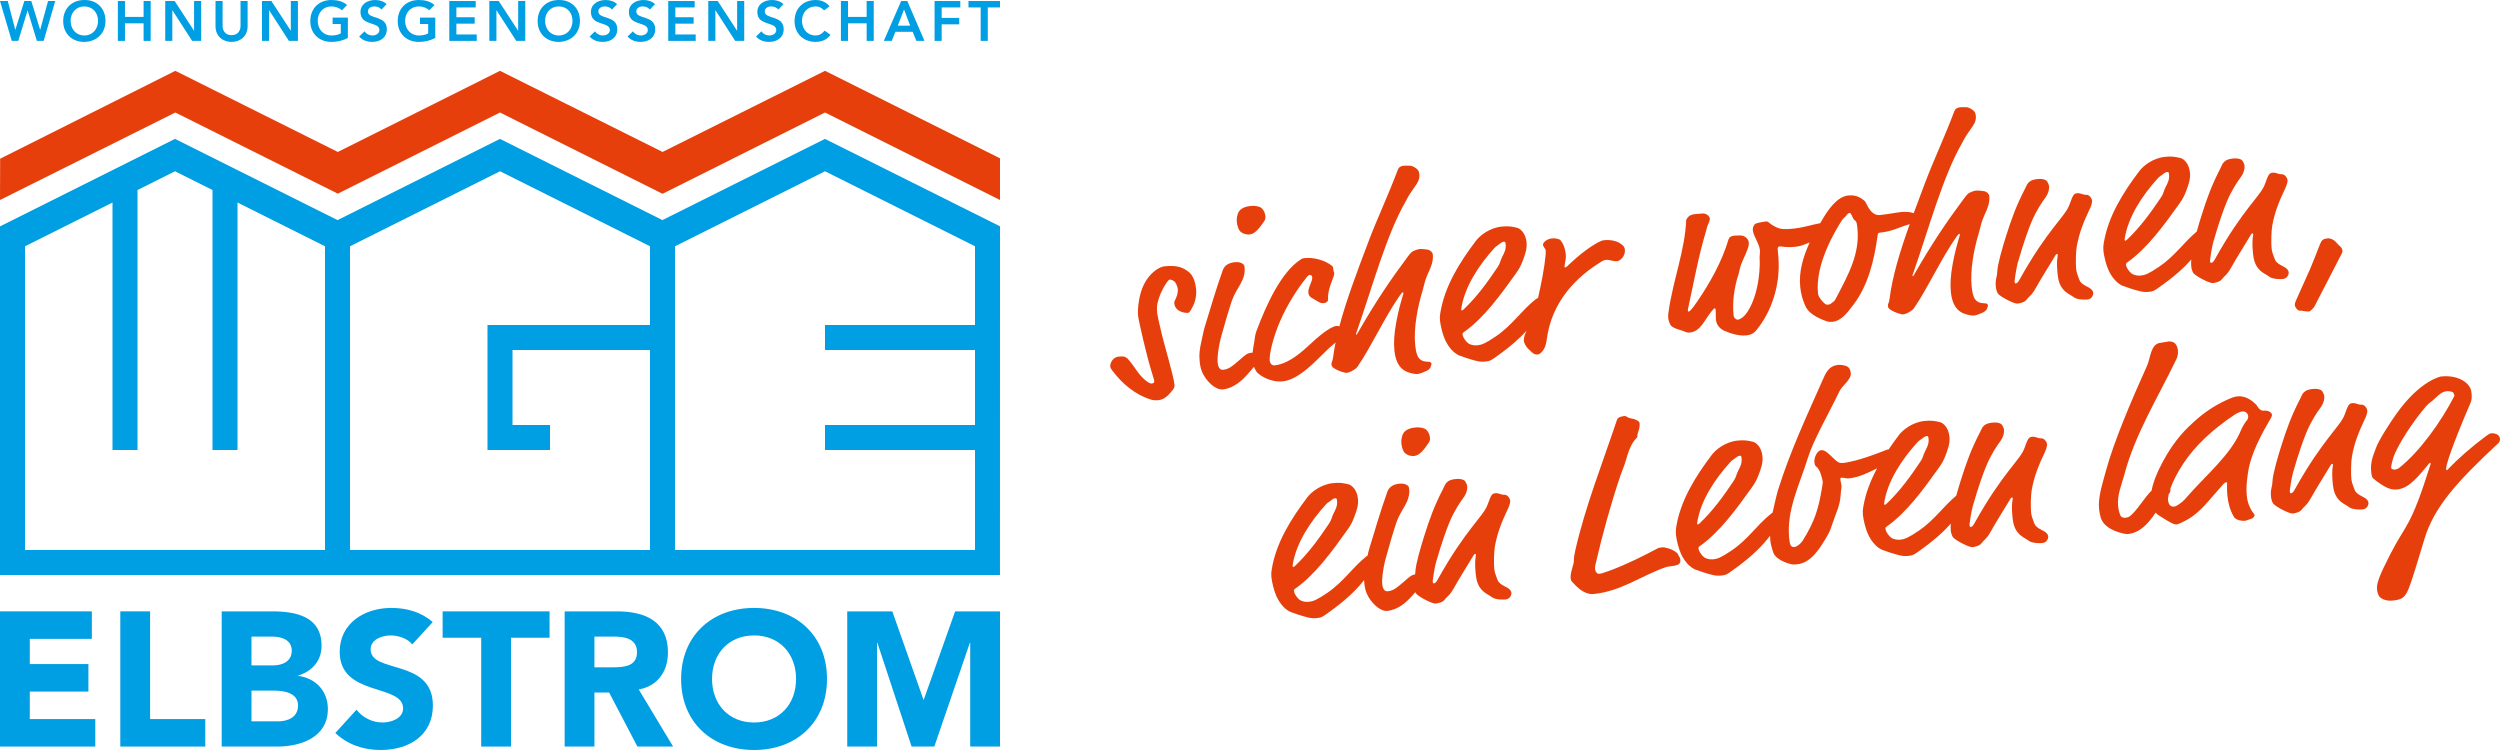 <svg enable-background="new 0 0 400 120" viewBox="0 0 400 120" xmlns="http://www.w3.org/2000/svg"><g fill="#009ee3"><path d="m0 97.819h14.695v4.4h-9.929v4.033h9.379v4.4h-9.379v4.4h10.479v4.399h-15.245z"/><path d="m19.248 97.819h4.766v17.231h8.829v4.399h-13.595z"/><path d="m35.47 97.819h8.066c3.788 0 7.913.794 7.913 5.499 0 2.414-1.497 4.064-3.727 4.766v.061c2.841.367 4.736 2.475 4.736 5.286 0 4.521-4.277 6.019-8.127 6.019h-8.86v-21.631zm4.767 8.646h3.452c1.466 0 2.994-.611 2.994-2.352 0-1.803-1.711-2.261-3.208-2.261h-3.239v4.613zm0 8.952h4.277c1.497 0 3.178-.641 3.178-2.536 0-2.047-2.291-2.383-3.85-2.383h-3.605z"/><path d="m65.961 103.105c-.764-.977-2.291-1.436-3.452-1.436-1.344 0-3.208.611-3.208 2.23 0 3.941 9.96 1.406 9.96 8.982 0 4.827-3.88 7.118-8.341 7.118-2.78 0-5.224-.825-7.271-2.719l3.391-3.727c.978 1.283 2.566 2.047 4.155 2.047 1.558 0 3.3-.734 3.3-2.261 0-3.972-10.143-1.833-10.143-9.043 0-4.613 4.002-7.027 8.249-7.027 2.444 0 4.797.641 6.63 2.261z"/><path d="m76.991 102.036h-6.171v-4.216h17.109v4.216h-6.171v17.414h-4.766v-17.414z"/><path d="m90.342 97.819h8.371c4.43 0 8.158 1.528 8.158 6.568 0 3.025-1.62 5.377-4.674 5.927l5.499 9.135h-5.713l-4.522-8.646h-2.352v8.646h-4.766v-21.63zm4.766 8.952h2.811c1.742 0 4.002-.061 4.002-2.414 0-2.169-1.955-2.505-3.697-2.505h-3.116z"/><path d="m120.649 97.269c6.752 0 11.671 4.43 11.671 11.365s-4.919 11.365-11.671 11.365-11.671-4.43-11.671-11.365c0-6.934 4.919-11.365 11.671-11.365zm0 18.332c4.064 0 6.722-2.933 6.722-6.966s-2.658-6.966-6.722-6.966c-4.063 0-6.721 2.933-6.721 6.966 0 4.032 2.658 6.966 6.721 6.966z"/><path d="m135.559 97.819h7.21l4.98 14.115h.061l5.01-14.115h7.18v21.631h-4.766v-16.59h-.061l-5.683 16.59h-3.635l-5.469-16.59h-.061v16.59h-4.766z"/><path d="m0 .163h1.243l1.198 4.595h.019l1.433-4.595h1.117l1.406 4.595h.018l1.252-4.595h1.153l-1.856 6.38h-1.081l-1.478-4.857h-.018l-1.478 4.856h-1.045z"/><path d="m13.48.001c1.991-.036 3.397 1.298 3.397 3.343 0 1.991-1.406 3.325-3.397 3.361-1.964 0-3.37-1.334-3.37-3.325 0-2.046 1.406-3.379 3.37-3.379zm.009 5.676c1.325 0 2.199-1.009 2.199-2.37 0-1.27-.874-2.28-2.199-2.28-1.315 0-2.19 1.009-2.19 2.28 0 1.361.874 2.37 2.19 2.37z"/><path d="m18.859.163h1.135v2.541h2.982v-2.541h1.135v6.38h-1.135v-2.812h-2.982v2.811h-1.135z"/><path d="m26.437.163h1.505l3.091 4.74.018.018h-.018l.018-.018v-4.74h1.135v6.38h-1.442l-3.154-4.893h-.018v4.893h-1.135z"/><path d="m39.619 4.2c0 1.541-1.108 2.505-2.568 2.505s-2.568-.964-2.568-2.505v-4.037h1.135v4.001c0 .631.342 1.46 1.433 1.46 1.09 0 1.433-.829 1.433-1.46v-4.001h1.135z"/><path d="m41.917.163h1.505l3.091 4.74.018.018h-.018l.018-.018v-4.74h1.135v6.38h-1.442l-3.154-4.893h-.018v4.893h-1.135z"/><path d="m55.658 6.074c-.775.414-1.658.631-2.64.631-1.964 0-3.37-1.334-3.37-3.325 0-2.045 1.406-3.379 3.37-3.379.973 0 1.847.207 2.514.802l-.838.847c-.405-.397-1.027-.622-1.667-.622-1.316 0-2.19 1.009-2.19 2.28 0 1.361.874 2.37 2.19 2.37.577 0 1.099-.108 1.496-.333v-1.506h-1.307v-1.027h2.442z"/><path d="m61.029 1.533c-.243-.342-.676-.505-1.117-.505-.523 0-1.045.234-1.045.82 0 1.28 3.028.55 3.028 2.82 0 1.37-1.081 2.036-2.334 2.036-.793 0-1.568-.243-2.09-.865l.856-.829c.279.424.757.667 1.261.667.523 0 1.117-.288 1.117-.874 0-1.397-3.028-.595-3.028-2.874 0-1.316 1.171-1.928 2.352-1.928.667 0 1.334.189 1.829.658z"/><path d="m69.643 6.074c-.775.414-1.658.631-2.64.631-1.964 0-3.37-1.334-3.37-3.325 0-2.045 1.406-3.379 3.37-3.379.973 0 1.847.207 2.514.802l-.839.847c-.405-.397-1.027-.622-1.667-.622-1.315 0-2.19 1.009-2.19 2.28 0 1.361.874 2.37 2.19 2.37.577 0 1.099-.108 1.496-.333v-1.506h-1.307v-1.027h2.442v3.262z"/><path d="m71.886.163h4.226v1.027h-3.091v1.568h2.928v1.027h-2.928v1.73h3.253v1.027h-4.388z"/><path d="m78.293.163h1.505l3.091 4.74.018.018h-.018l.018-.018v-4.74h1.135v6.38h-1.442l-3.154-4.893h-.018v4.893h-1.135z"/><path d="m89.394.001c1.991-.036 3.397 1.298 3.397 3.343 0 1.991-1.406 3.325-3.397 3.361-1.965 0-3.37-1.334-3.37-3.325-.001-2.046 1.405-3.379 3.37-3.379zm.009 5.676c1.325 0 2.199-1.009 2.199-2.37 0-1.27-.874-2.28-2.199-2.28-1.315 0-2.19 1.009-2.19 2.28 0 1.361.874 2.37 2.19 2.37z"/><path d="m97.9 1.533c-.243-.342-.676-.505-1.117-.505-.523 0-1.045.234-1.045.82 0 1.28 3.028.55 3.028 2.82 0 1.37-1.081 2.036-2.334 2.036-.793 0-1.567-.243-2.09-.865l.856-.829c.28.424.757.667 1.261.667.523 0 1.117-.288 1.117-.874 0-1.397-3.028-.595-3.028-2.874 0-1.316 1.171-1.928 2.352-1.928.667 0 1.334.189 1.829.658z"/><path d="m103.973 1.533c-.243-.342-.676-.505-1.117-.505-.522 0-1.045.234-1.045.82 0 1.28 3.028.55 3.028 2.82 0 1.37-1.081 2.036-2.334 2.036-.793 0-1.568-.243-2.09-.865l.856-.829c.279.424.757.667 1.261.667.522 0 1.117-.288 1.117-.874 0-1.397-3.028-.595-3.028-2.874 0-1.316 1.171-1.928 2.352-1.928.667 0 1.334.189 1.829.658z"/><path d="m106.919.163h4.226v1.027h-3.09v1.568h2.928v1.027h-2.928v1.73h3.253v1.027h-4.388v-6.379z"/><path d="m113.326.163h1.505l3.091 4.74.018.018h-.018l.018-.018v-4.74h1.135v6.38h-1.442l-3.154-4.893h-.018v4.893h-1.135z"/><path d="m124.525 1.533c-.243-.342-.676-.505-1.117-.505-.522 0-1.045.234-1.045.82 0 1.28 3.028.55 3.028 2.82 0 1.37-1.081 2.036-2.334 2.036-.793 0-1.568-.243-2.09-.865l.856-.829c.28.424.757.667 1.262.667.522 0 1.117-.288 1.117-.874 0-1.397-3.028-.595-3.028-2.874 0-1.316 1.171-1.928 2.352-1.928.667 0 1.334.189 1.829.658z"/><path d="m131.851 1.659c-.469-.496-.901-.631-1.343-.631-1.316 0-2.19 1.009-2.19 2.28 0 1.361.874 2.37 2.19 2.37.514 0 1.009-.234 1.433-.775l.937.667c-.577.793-1.442 1.135-2.379 1.135-1.964 0-3.37-1.334-3.37-3.325 0-2.045 1.406-3.379 3.37-3.379.865 0 1.604.279 2.235 1.009z"/><path d="m134.545.163h1.135v2.541h2.983v-2.541h1.135v6.38h-1.135v-2.812h-2.983v2.811h-1.135z"/><path d="m144.187.163h.982l2.748 6.38h-1.298l-.595-1.46h-2.766l-.577 1.46h-1.271zm1.442 3.947-.983-2.595-1 2.595z"/><path d="m149.53.163h4.118v1.027h-2.982v1.676h2.811v1.027h-2.811v2.649h-1.135v-6.379z"/><path d="m156.909 1.19h-1.955v-1.027h5.046v1.027h-1.955v5.352h-1.136z"/><path d="m160 36.211-28.006-13.988-26.01 12.992-25.988-12.992-25.987 12.993-26.01-12.993-27.999 13.999.002.002h-.002v55.776h159.993l.007-55.775h-.013zm-108 51.789h-48v-48.598l14-7v39.598h4v-41.598l6-3 6 3v41.598h4v-39.598l14 7zm52-36h-26v20h10v-4h-6v-12h22v32h-48v-48.598l24-12 24 12zm52 0h-24v4h24v12h-24v4h24v16h-48v-48.598l24-12 24 12z"/></g><path d="m132 11.333-25.993 12.979-26.007-12.979-25.954 12.979-25.994-12.979-28.029 14.059-.023 6.608 28.052-14 25.974 12.975.001-.002.009.018 25.964-12.991 26.003 13.004.002.004 25.995-13.008 28 14v-6.667z" fill="#e73f0c"/><path d="m190.339 43.633c-.927-.787-1.861-1.251-4.05-1.021-.756.08-2.312.966-3.273 2.918-.796 1.612-1.036 3.931-.922 5.005.083.795 1.427 6.688 2.26 9.256.303.974.312 1.054.328 1.212.017.159-.125.335-.364.36-.199.021-.407-.038-.842-.353-1.307-.95-1.943-2.411-2.988-3.548-.409-.44-.775-.482-1.571-.399-.835.088-1.34 1.025-1.277 1.623.012.119.161.386.301.572 1.543 2.051 3.63 3.923 6.37 4.721.208.059.653.093 1.011.056 1.075-.113 1.716-.904 2.356-1.696.142-.176.276-.432.243-.75-.171-1.632-1.555-5.992-2.227-8.938-.134-.509-.521-2.278-.546-2.518-.05-.478-.04-.76-.029-1.043.126-1.864 1.718-4.324 1.996-4.354.319-.034.746.204.934.464.189.262.358.728.392 1.046.071.676-.189 1.267-.484 1.901-.067.127-.095.251-.086.331.063.597.343.969.73 1.21.304.209 1.01.417 1.448.371.199-.021.234-.065.511-.497.481-.775.965-1.913.807-3.424-.084-.794-.409-1.966-1.028-2.505z" fill="#e73f0c"/><path d="m198.316 36.881c.237.337.879.712 1.675.629.875-.092 1.717-1.267 2.342-2.217.139-.216.148-.499.123-.737-.042-.398-.171-.868-.615-1.263-.312-.29-1.089-.409-1.726-.342-.835.088-1.531.362-1.878.882-.312.475-.4 1.168-.341 1.725.046.438.18.946.42 1.323z" fill="#e73f0c"/><path d="m205.276 61.012c1.671-.176 3.539-1.539 5.579-3.564 1.047-1.052 1.98-1.961 2.838-2.645-.165.822-.309 1.635-.408 2.43-.088.693-.291.675-.245 1.112.013.119.073.314.205.422.704.569 1.988.917 2.187.896.557-.058 1.084-.395 1.458-.676.186-.14.222-.184.396-.443 2.059-2.992 4.319-7.897 6.699-11.284.245-.349.391-.484.471-.493.04-.004.084.031.088.071.009.079-.019.203-.109.495-.356 1.204-.708 2.448-1.042 4.253-.333 1.804-.417 3.302-.287 4.535.205 1.95.976 3.156 2.545 3.554.662.172.944.183 1.184.158.517-.055.894-.296 1.359-.466.271-.108.607-.345.698-.635.059-.208.161-.379.144-.539-.012-.12-.148-.267-.312-.29-.326-.045-.769-.04-1.019-.134-.631-.255-1.071-.611-1.271-2.521-.284-2.705.368-6.073 1.174-8.732.239-.79.322-1.523.779-2.537.586-1.309.98-2.154.859-3.308-.029-.278-.385-.603-.676-.694-.331-.086-1.104-.166-1.501-.124-.199.021-.549.139-.895.295-.345.157-.524.377-1.018 1.033-2.575 3.448-5.12 7.175-7.87 12.01-.169.3-.205.344-.245.349-.079.008-.083-.032-.088-.072-.004-.04.027-.124.274-.834 2.319-6.64 4.609-15.086 7.672-20.396.272-.472.331-.68.643-1.155.901-1.382 1.669-2.105 1.561-3.141-.054-.518-.155-.708-.463-.958-.352-.284-.818-.518-1.177-.479-.199.021-.446-.033-.844.008-.398.042-.788.163-.976.667-1.54 4.104-3.383 7.999-4.703 11.516-1.882 4.98-3.566 9.435-4.643 13.532-.146-.062-.291-.099-.419-.086-1.114.117-2.957 1.719-4.569 3.216-1.795 1.677-3.557 2.908-5.387 3.101-.358.038-.71-.248-.765-.765-.104-.995.535-3.717 1.668-6.33 1.102-2.53 2.686-5.069 4.182-6.917.285-.351.355-.439.594-.464.199-.021.344.205.36.364.067.637-.708 1.684-.624 2.48.033.318.186.624.529.83l1.114.646c.26.174.546.225.825.195.517-.054.727-.358.693-.677-.146-1.392.891-3.393.959-3.882.023-.164.02-.203.011-.282-.012-.12-.096-.151-.142-.589-.034-.318-.042-.398-.218-.54-1.144-.926-2.961-1.378-4.314-1.236-.318.034-.397.042-.624.186-3.167 2.022-5.521 7.178-7.156 11.533-.22.587-.264 1.315-.314 1.602-.102.6-.221 1.214-.29 1.813-.069.001-.139.002-.201.009-.637.067-.895.295-1.778 1.071-1.474 1.282-1.887 1.567-2.762 1.659-.677.071-.812-.84-.85-1.198-.063-.598.057-2.138.545-4 .402-1.531 1.231-4.354 1.753-5.897.71-2.045 2.237-3.212 2.015-5.322-.037-.357-.169-.464-.385-.602-.304-.21-.83-.235-1.228-.193-.756.08-1.566.406-1.877 1.283-1.149 3.218-2.002 6.205-2.931 9.239-.18.583-.269 1.275-.467 2.062-.335 1.403-.402 2.294-.297 3.289.059.558.156 1.11.374 1.651.593 1.427 2.122 2.955 3.315 2.83 1.791-.188 3.141-1.497 3.897-2.341l1.109-1.268c.107.262.239.523.408.787.243.376 2.038 1.757 4.226 1.527z" fill="#e73f0c"/><path d="m256.314 41.809c.341-.197.5-.214.62-.226.557-.059 1.235.272 1.832.209.318-.033 1.339-.663 1.209-1.897-.025-.238-.174-.505-.35-.647-.76-.724-1.907-.925-3.021-.808-.12.012-.354.077-.469.129-1.382.628-3.175 1.943-5.188 3.844-.289.312-.443.369-.483.373-.12.013-.124-.027-.137-.146-.008-.08.023-.164.093-.653.109-.495.143-.939.097-1.378-.1-.955-.414-1.646-.831-2.165-.141-.187-.803-.359-1.359-.301-.916.097-1.494.721-1.46 1.039.078.354.429.639.454.878.008.08-.01.281-.012.644-.221 2.379-.711 4.677-1.222 6.966-.119.049-.268.134-.468.293-2.229 1.762-3.674 4.086-6.265 5.848-1.69 1.144-2.27 1.365-2.946 1.437-.398.042-.804.003-1.268-.19-.378-.161-1.063-.934-1.13-1.57-.013-.119.019-.204.206-.343 3.186-2.227 5.925-6.014 8.344-9.407.491-.694.763-1.166 1.077-2.003.377-1.006.723-1.927.614-2.961-.167-1.592-1.078-2.22-1.533-2.333-.825-.195-1.399-.296-2.473-.183-1.95.205-3.468 1.451-4.068 2.238-2.686 3.541-5.023 7.326-5.711 11.501-.101.575-.099.977-.061 1.334.08.757.437 2.247.8 3.014.575 1.267 1.436 2.183 2.278 2.536.295.13 1.754.621 2.663.847.662.172 1.064.17 1.541.12.519-.055.717-.076 1.391-.548 2.578-1.8 4.113-3.209 5.187-4.384-.291.576-.502 1.136-.445 1.673.09.473.476 1.077.915 1.431.312.29.641.739 1.281.711.159-.017.504-.174.679-.434.258-.229.641-.791.794-2.014.776-5.996 4.701-9.989 8.825-12.474zm-22.524 7.676c.503-3.633 2.946-7.188 5.29-9.767.36-.4.333-.277.742-.601.333-.277.559-.421.797-.446s.255.134.289.453c.075.716-.188 1.267-.523 1.905-.434.85-.262.953-.784 1.731-1.564 2.336-3.284 4.731-5.443 6.768-.111.092-.187.14-.266.148-.041.004-.086-.031-.102-.191z" fill="#e73f0c"/><path d="m267.325 52.076c.097.151.655.494 1.317.667.992.258 1.102.528 1.738.461 1.711-.18 2.327-1.975 3.395-3.293.32-.396.463-.573.583-.585.08-.008.132.108.153.307.05.478-.032.847.044 1.564.096.915.8 1.485 1.306 1.713 1.098.488 2.465.866 3.499.757.916-.096 1.324-.419 1.68-.859 2.492-3.078 3.749-7.193 3.53-11.193-.006-.441-.094-1.277-.131-1.634-.034-.319.025-.526.303-.555.318-.034.909.227 2.58.051.75-.079 1.31-.313 2.228-.689-1.048 2.296-1.773 4.666-1.51 7.171.104.995.389 2.172.944 3.24.454.876 1.66 1.635 3.247 2.192.251.095.618.137.976.099 1.393-.146 2.346-1.413 3.334-2.723 2.262-2.974 3.306-6.825 3.892-11.191.051-.288.127-.335.445-.369.277-.029.755-.08 1.539-.282 1.018-.268 2.13-.788 2.913-.991.101-.026.169-.05.226-.077-1.563 4.375-2.779 8.343-3.238 12.02-.088.693-.29.675-.244 1.112.013.119.073.314.205.422.703.568 1.987.917 2.186.896.558-.059 1.085-.396 1.458-.676.187-.14.222-.184.396-.444 2.06-2.992 4.319-7.896 6.699-11.283.244-.349.392-.484.472-.493.039-.004.083.032.088.072.008.079-.02.203-.109.495-.356 1.203-.708 2.448-1.042 4.253-.333 1.805-.416 3.302-.287 4.536.205 1.95.976 3.156 2.546 3.554.661.172.944.183 1.183.158.519-.054.895-.295 1.359-.466.271-.108.607-.345.697-.635.06-.208.162-.379.146-.539-.013-.12-.149-.267-.312-.29-.326-.046-.769-.04-1.02-.134-.63-.256-1.07-.611-1.271-2.521-.284-2.705.368-6.073 1.175-8.732.239-.79.322-1.523.779-2.537.586-1.309.98-2.154.859-3.308-.029-.278-.386-.603-.677-.694-.331-.085-1.104-.165-1.502-.124-.198.021-.548.139-.894.295-.346.157-.523.377-1.019 1.033-2.573 3.448-5.119 7.175-7.869 12.01-.17.3-.205.345-.245.349-.079.009-.083-.031-.088-.071-.004-.04.027-.124.274-.835 2.319-6.64 4.609-15.086 7.672-20.396.272-.472.331-.68.644-1.155.9-1.382 1.669-2.106 1.561-3.141-.055-.518-.155-.708-.463-.958-.352-.284-.818-.517-1.177-.479-.198.021-.446-.033-.844.009s-.787.163-.976.667c-1.54 4.104-3.384 7.999-4.704 11.516-.622 1.647-1.22 3.231-1.786 4.77-.493-.201-1.234-.268-1.994-.189-.915.096-1.817.312-3.409.479-1.153.121-1.796-1.018-2.258-1.975-.153-.306-.281-.373-.628-.618-.739-.526-1.551-.601-2.188-.534-1.751.184-3.226 2.229-4.311 4.154-.07.123-.125.208-.174.28-1.487.281-2.728.708-4.089.851-1.671.176-2.32.124-3.086-.278-1.233-.636-.98-.904-1.617-.837-.358.038-1.464.235-1.646.415-.329.316-.362.763-.337 1 .096.916 1.021 2.066 1.138 3.18.05.477-.103.936-.044 1.494.042.396.128 5.055-1.905 8.286-.656 1.035-1.352 1.309-1.59 1.334-.159.017-.622-.176-.676-.694-.234-2.228.125-4.558.794-6.6.153-.458.17-1.063.627-2.077.85-1.86 1.07-2.446 1.007-3.043-.059-.558-.762-1.126-1.359-1.063-.279.029-.525-.026-.924.016-.438.046-.827.168-.976.667-1.01 3.405-2.868 6.778-4.994 9.897-1.012 1.474-1.242 1.579-1.361 1.592-.08.008-.124-.028-.132-.107-.013-.12.01-.283.092-.653.898-4.078 1.603-8.094 2.797-12.041.09-.292.19-.865.392-1.248.134-.256.26-.591.235-.831-.054-.517-.772-.844-1.051-.814-.398.042-.72.035-1.118.077-.278.029-.597.062-.942.22-.271.108-.666.553-.676.834-.188 4.728-2.125 9.638-2.813 14.578-.05.287-.092.653-.046 1.092.045.432.303.968.399 1.119zm28.042-17.55c.174-.26.396-.444.555-.461s.308.249.469.635c.057.155.161.385.381.563.131.107.215.139.285.413.061.195.11.672.127.832.423 4.019-1.399 7.348-3.343 11.052-.268.511-.335.638-.602.787-.15.096-.325.356-.722.398-.119.013-.238.025-.367-.042-.383-.201-.94-.906-1.092-1.212-.149-.266-.166-.425-.178-.544-.489-4.656 2.732-9.983 3.802-11.664.171-.301.547-.541.685-.757z" fill="#e73f0c"/><path d="m334.223 46.01c-.3-.17-1.348-.583-1.543-1.286-.121-.39-.422-.96-.497-1.677-.084-.796-.055-2.811.101-3.631.383-2.092.98-3.683 2.166-6.182.166-.339.306-.917.289-1.076-.05-.479-.467-.998-.909-.992-.641.027-.877-.31-1.475-.247-.517.055-.663.19-1.22 1.778-.68 1.961-3.456 3.862-8.025 12.067-.236.426-.383.562-.622.587-.119.013-.145-.225-.161-.384-.013-.12.3-2.125.503-2.87.971-3.401 1.725-5.411 2.173-6.504.803-1.935 1.782-3.325 2.171-3.848.601-.788.724-1.524.678-1.963-.021-.199-.174-.505-.273-.695-.197-.342-.739-.527-1.654-.431-.598.063-1.062.233-1.352.545-.324.355-.275.431-.545.942-1.47 2.85-2.185 4.856-3.09 7.727-.513 1.623-1.343 4.446-1.381 5.616-.027.888-.355 1.204-.227 2.438.046.438.221.943.4 1.125.584.583 2.579 1.58 3.057 1.529.358-.038 1.146-.201 1.427-.592.494-.655.816-.648 1.526-1.93.813-1.454 1.745-2.919 3.15-5.24.103-.171.143-.175.223-.184.079-.008.128.065.136.146.013.119-.274.834-.027 3.182.104.995.391 1.809.936 2.396.593.662 1.087.771 1.698 1.229.523.388 1.81.373 2.128.339.756-.079.963-.784.934-1.062-.044-.398-.351-.647-.695-.852z" fill="#e73f0c"/><path d="m337.344 43.188c.575 1.267 1.437 2.182 2.278 2.536.295.13 1.754.62 2.663.846.662.172 1.063.17 1.541.12.518-.054.717-.075 1.391-.548 2.75-1.921 4.314-3.395 5.396-4.616-.044.291-.064.631-.013 1.113.046.438.22.943.399 1.125.584.583 2.58 1.579 3.057 1.529.358-.038 1.146-.201 1.427-.592.494-.655.817-.649 1.526-1.93.813-1.454 1.745-2.919 3.15-5.24.104-.171.143-.175.223-.184.079-.008.128.066.136.146.013.119-.274.833-.027 3.181.104.995.392 1.809.936 2.396.593.662 1.087.771 1.698 1.229.523.388 1.81.373 2.128.339.756-.08.963-.785.934-1.063-.042-.398-.35-.647-.692-.853-.3-.17-1.349-.583-1.544-1.286-.121-.39-.422-.96-.497-1.677-.084-.796-.055-2.811.101-3.631.384-2.092.98-3.683 2.166-6.182.166-.339.307-.917.29-1.076-.051-.479-.468-.998-.909-.992-.642.027-.878-.31-1.475-.247-.517.055-.664.19-1.221 1.778-.68 1.961-3.456 3.862-8.025 12.067-.236.427-.383.562-.622.587-.119.013-.145-.225-.161-.384-.013-.12.3-2.125.503-2.87.971-3.401 1.725-5.41 2.173-6.504.803-1.935 1.782-3.325 2.171-3.848.601-.788.725-1.524.679-1.963-.021-.199-.175-.505-.274-.695-.196-.342-.739-.527-1.654-.431-.597.063-1.062.233-1.351.545-.325.355-.276.431-.545.942-1.471 2.85-2.186 4.856-3.091 7.727-.215.679-.483 1.569-.728 2.459-2.069 1.73-3.507 3.925-5.984 5.609-1.69 1.143-2.271 1.365-2.946 1.436-.398.042-.805.003-1.268-.189-.379-.161-1.063-.934-1.131-1.571-.012-.119.019-.203.206-.342 3.186-2.227 5.925-6.014 8.345-9.407.49-.694.762-1.167 1.076-2.003.377-1.006.723-1.927.614-2.961-.168-1.592-1.078-2.22-1.532-2.333-.825-.196-1.399-.296-2.474-.184-1.95.205-3.468 1.451-4.069 2.239-2.686 3.541-5.022 7.326-5.711 11.501-.1.574-.098.977-.06 1.334.077.761.434 2.251.797 3.018zm7.876-14.626c.36-.4.333-.277.741-.602.334-.277.56-.421.799-.446.238-.025.255.134.288.452.075.716-.188 1.267-.523 1.905-.434.851-.262.953-.783 1.731-1.565 2.336-3.285 4.731-5.443 6.768-.111.092-.188.14-.267.148-.04.004-.084-.032-.101-.191.503-3.631 2.945-7.185 5.289-9.765z" fill="#e73f0c"/><path d="m367.954 49.706c.159-.017.648.053.772.081.247.054.569.061.769.04.079-.008.639-.429.871-.896l4.345-8.422c.067-.128.095-.251.082-.371-.066-.637-.434-.678-.986-1.345-.413-.479-.959-.704-1.396-.658-.717.075-.938.26-1.226.974-.408 1.088-1.332 3.398-1.593 3.988l-2.216 4.94c-.229.506-.207.705-.194.825.029.279.454.877.772.844z" fill="#e73f0c"/><path d="m226.446 68.393c-.835.088-1.531.362-1.878.88-.312.476-.4 1.17-.341 1.727.046.438.18.947.42 1.323.237.337.879.712 1.675.628.875-.092 1.717-1.267 2.342-2.217.138-.216.149-.5.124-.737-.042-.398-.171-.868-.616-1.263-.313-.288-1.09-.408-1.726-.341z" fill="#e73f0c"/><path d="m241.124 94.005c-.299-.17-1.349-.583-1.543-1.287-.121-.39-.422-.961-.498-1.678-.083-.795-.055-2.809.101-3.63.384-2.092.981-3.683 2.167-6.181.165-.339.305-.917.289-1.076-.05-.479-.467-.999-.909-.992-.641.027-.877-.31-1.474-.247-.518.054-.664.19-1.221 1.778-.679 1.961-3.456 3.863-8.024 12.067-.237.427-.383.562-.622.588-.12.012-.145-.225-.161-.385-.013-.119.299-2.124.503-2.869.97-3.401 1.724-5.411 2.173-6.504.802-1.936 1.782-3.325 2.17-3.849.602-.788.725-1.525.678-1.962-.021-.199-.173-.505-.273-.695-.197-.342-.739-.526-1.654-.43-.597.062-1.062.233-1.352.544-.324.355-.276.431-.544.942-1.471 2.85-2.185 4.855-3.09 7.727-.513 1.623-1.343 4.446-1.381 5.616-.005.153-.02.286-.039.412-.549.085-.833.33-1.655 1.053-1.475 1.281-1.887 1.566-2.763 1.659-.676.071-.812-.84-.85-1.198-.063-.598.057-2.138.545-4 .403-1.531 1.232-4.354 1.753-5.897.711-2.045 2.237-3.212 2.016-5.321-.038-.357-.169-.464-.386-.603-.303-.21-.829-.235-1.227-.194-.756.08-1.566.407-1.876 1.284-1.15 3.219-2.003 6.206-2.931 9.239-.091.293-.159.615-.229.963-.057.039-.111.073-.178.127-2.228 1.762-3.673 4.087-6.264 5.848-1.69 1.142-2.27 1.364-2.946 1.435-.398.042-.804.005-1.267-.188-.379-.162-1.064-.934-1.131-1.571-.013-.12.019-.203.206-.342 3.186-2.227 5.925-6.014 8.345-9.407.49-.694.762-1.166 1.077-2.003.377-1.006.723-1.927.614-2.961-.167-1.592-1.079-2.22-1.533-2.333-.825-.196-1.398-.296-2.473-.183-1.95.205-3.468 1.45-4.069 2.238-2.686 3.541-5.023 7.326-5.711 11.501-.1.574-.098.977-.061 1.334.08.757.437 2.247.8 3.014.575 1.267 1.436 2.182 2.278 2.536.295.13 1.754.62 2.664.847.662.171 1.063.169 1.541.119.518-.054.716-.075 1.391-.549 3.465-2.419 5.051-4.134 6.156-5.519.008.147.011.294.027.444.059.558.157 1.11.375 1.651.593 1.426 2.121 2.956 3.315 2.83 1.79-.188 3.141-1.497 3.897-2.341l.584-.668c.057.128.117.241.181.305.584.583 2.58 1.58 3.057 1.53.358-.038 1.146-.201 1.426-.593.494-.654.817-.647 1.527-1.93.813-1.453 1.745-2.918 3.15-5.239.103-.171.143-.175.222-.183.08-.009.128.065.136.146.013.119-.275.833-.028 3.181.105.994.392 1.809.936 2.396.593.662 1.087.771 1.699 1.229.523.388 1.809.373 2.127.339.756-.08.964-.785.935-1.064-.046-.396-.354-.645-.698-.85zm-34.314-3.474c.503-3.633 2.946-7.188 5.29-9.767.36-.4.333-.277.741-.602.333-.276.559-.421.798-.446s.256.135.289.453c.075.716-.188 1.267-.523 1.904-.434.852-.262.954-.784 1.732-1.564 2.337-3.284 4.731-5.443 6.768-.111.092-.187.14-.266.148-.041.005-.086-.031-.102-.19z" fill="#e73f0c"/><path d="m268.536 88.831c-.021-.198-.197-.342-.328-.448-.704-.569-1.82-.854-2.258-.809-.318.034-.517.055-.708.155-2.362 1.254-4.999 2.576-7.709 3.586-1.084.395-1.438.472-1.638.493-.358.038-.638-.335-.676-.692-.034-.319.012-.646.071-.853 1.134-4.907 2.447-9.63 3.981-14.177.369-1.084.605-1.512.84-2.34.438-1.576.909-2.832 1.674-3.595.183-.18.214-.264.201-.383-.059-.558.453-1.054.344-2.088-.033-.318-.751-.646-1.242-.715-.816-.116-.811-.437-1.169-.399-.238.025-1.034.109-1.188.566-2.294 6.879-5.065 13.808-6.689 20.938-.358 1.566-.12 1.541-.296 2.163-.325 1.12-.496 1.783-.442 2.299.025.239.082.395.218.541.729.808 1.954 2.128 3.505 1.965 4.337-.456 7.426-2.833 11.38-4.254.311-.114.39-.122.748-.16 1.193-.125 1.495-.317 1.629-.573.099-.211.078-.41.061-.569-.041-.399-.292-.491-.309-.651z" fill="#e73f0c"/><path d="m327.016 84.978c-.3-.17-1.349-.583-1.543-1.286-.122-.39-.423-.962-.498-1.679-.084-.795-.055-2.809.101-3.63.384-2.092.98-3.683 2.167-6.181.165-.339.306-.917.288-1.076-.05-.479-.466-.999-.908-.992-.641.027-.877-.31-1.475-.247-.518.054-.663.19-1.221 1.778-.679 1.961-3.456 3.863-8.024 12.067-.236.427-.384.562-.622.588-.119.012-.145-.225-.161-.385-.013-.119.3-2.124.503-2.869.97-3.401 1.725-5.411 2.173-6.504.802-1.936 1.782-3.325 2.17-3.849.602-.788.725-1.525.679-1.962-.021-.199-.174-.505-.273-.695-.197-.341-.74-.526-1.655-.43-.597.062-1.062.233-1.351.545-.325.355-.276.431-.545.942-1.471 2.85-2.185 4.855-3.09 7.727-.215.679-.484 1.568-.728 2.459-2.07 1.729-3.507 3.925-5.985 5.609-1.69 1.143-2.271 1.364-2.947 1.436-.396.042-.804.004-1.267-.189-.379-.162-1.063-.934-1.131-1.57-.013-.12.019-.204.206-.343 3.186-2.227 5.925-6.014 8.345-9.407.49-.694.762-1.166 1.077-2.003.376-1.006.722-1.927.613-2.961-.168-1.592-1.078-2.22-1.532-2.333-.825-.195-1.399-.296-2.474-.183-1.95.205-3.468 1.451-4.069 2.238-.579.764-1.137 1.541-1.67 2.329-.041-.008-.082-.013-.134-.008-.079.008-.466.17-.891.335-3.67 1.432-5.568 1.751-6.045 1.802-.916.096-.963.021-2.216-1.175-.448-.436-.98-.902-1.497-.848-.677.071-1.156 1.248-1.085 1.924.025.238.103.593.275.696.687.411 1.034 2.184 1.059 2.423.021.198-.057.608-.13 1.059-.545 3.236-1.1 5.225-3.099 8.412-.241.388-.867.936-1.305.981-.637.067-.734-.485-.827-1.361-.477-4.535 1.699-8.707 2.988-12.906.87-2.828 3.289-6.984 5.038-10.626.461-.974 1.933-1.894 1.824-2.928-.062-.597-.268-1.017-.89-1.194-.454-.113-.861-.151-1.179-.118-1.114.117-1.724.826-2.212 1.922-2.794 6.328-5.332 11.664-7.354 18.071-.212.666-.788 3.221-.869 3.592-.004.018-.007.036-.011.054-.073.046-.152.1-.245.174-2.229 1.762-3.674 4.087-6.265 5.848-1.69 1.142-2.27 1.364-2.946 1.435-.398.042-.804.005-1.268-.188-.378-.162-1.063-.934-1.13-1.57-.013-.12.019-.204.206-.343 3.186-2.227 5.925-6.014 8.344-9.407.491-.694.763-1.166 1.077-2.003.377-1.006.723-1.927.614-2.961-.167-1.592-1.078-2.22-1.533-2.333-.825-.195-1.399-.296-2.473-.183-1.95.205-3.468 1.45-4.069 2.238-2.685 3.541-5.022 7.326-5.71 11.501-.101.574-.098.977-.061 1.334.08.757.437 2.247.8 3.014.575 1.267 1.436 2.182 2.278 2.536.295.13 1.754.62 2.663.847.662.171 1.064.169 1.541.119.518-.054.717-.075 1.391-.549 3.716-2.594 5.271-4.378 6.388-5.814.008.251.011.501.037.754.067.637.257 1.301.487 1.961.396 1.084 2.23 1.696 2.725 1.805.494.109.733.084 1.091.046 2.268-.238 3.669-2.598 4.794-4.526.375-.643.473-.854.901-2.146.455-1.415 1.165-2.697 1.263-4.438.051-1.051.17-1.063.12-1.541-.029-.279-.143-.588-.167-.828-.017-.159.002-.363.122-.375.318-.034.9.147 1.179.118 1.711-.18 3.101-.898 4.562-1.612-1.049 1.961-1.843 4.003-2.197 6.15-.1.575-.098.977-.061 1.334.08.757.437 2.247.8 3.014.575 1.267 1.436 2.183 2.278 2.536.294.13 1.754.62 2.663.847.662.171 1.063.169 1.541.12.518-.055.717-.076 1.391-.549 2.75-1.92 4.314-3.395 5.396-4.615-.044.291-.064.631-.013 1.114.046.438.22.941.399 1.124.585.583 2.58 1.58 3.058 1.53.358-.038 1.146-.201 1.426-.593.495-.654.817-.647 1.527-1.93.812-1.453 1.745-2.918 3.15-5.239.103-.171.143-.175.222-.183.08-.008.128.065.137.146.013.119-.274.833-.028 3.181.104.994.392 1.809.936 2.396.593.662 1.087.771 1.699 1.229.522.389 1.809.373 2.127.339.757-.08.964-.785.935-1.064-.044-.398-.352-.647-.695-.851zm-55.479-1.25c.503-3.633 2.946-7.188 5.29-9.767.36-.4.333-.277.742-.602.333-.276.559-.421.797-.446s.255.135.289.454c.075.716-.188 1.267-.523 1.904-.434.851-.262.954-.784 1.732-1.564 2.337-3.284 4.731-5.443 6.768-.111.091-.187.14-.266.148-.041.003-.086-.032-.102-.191zm29.916-3.145c.503-3.633 2.945-7.188 5.289-9.767.36-.4.333-.277.741-.602.334-.276.56-.421.799-.446.238-.025.255.135.288.454.075.716-.188 1.267-.523 1.904-.434.851-.262.954-.783 1.732-1.565 2.337-3.284 4.731-5.444 6.768-.11.092-.186.14-.266.148-.04.004-.084-.032-.101-.191z" fill="#e73f0c"/><path d="m359.483 79.312c-.13-1.233.023-2.456.185-3.601.435-3.143 2.229-6.349 3.729-8.92.066-.128.129-.296.112-.455-.008-.079-.013-.119-.104-.229-.368-.445-.969-.421-1.168-.4-.438.046-.834-.275-1.034-.656-.105-.23-.461-.556-.682-.734-.791-.641-1.633-.995-2.548-.898-.278.029-.593.103-.862.211-2.277.922-4.237 2.175-6.036 3.812-1.102 1-3.123 2.822-5.103 6.571-1.035 1.957-1.521 3.362-1.706 4.462-1.212 1.196-2.347 3.242-3.505 4.131-.186.14-.421.205-.659.23-.357.038-.688-.048-.846-.394-.214-.501-.304-.974-.354-1.452-.185-1.751.531-3.355.997-5.053 1.695-6.454 5.312-12.225 8.319-18.454.196-.423.306-.917.251-1.435-.042-.397-.159-.748-.436-1.081-.228-.257-.683-.371-1.08-.329-.438.046-.748.16-1.305.218-1.552.163-1.557 2.416-2.111 3.641-2.48 5.491-5.353 12.229-6.596 16.865-.637 2.36-1.279 4.277-1.087 6.108.05.478.136.911.261 1.34.628 2.146 4.023 2.674 4.301 2.645 2.063-.217 3.332-1.737 4.491-3.439.175.214.335.336.418.388 2.029 1.316 2.536 1.544 2.974 1.499.159-.017.39-.121.619-.227 1.343-.624 2.558-1.314 4.422-3.482l1.94-2.215c.391-.484.72-.8.879-.816s.163.023.18.182c.013.119-.075.813.051 2.007.116 1.114.397 2.251 1.035 3.35.294.493 1.198.68 1.795.617.239-.025.505-.173.739-.239.668-.151.785-.565.777-.646-.009-.08-.057-.155-.104-.23-.693-.848-1.04-1.858-1.149-2.892zm-.905-10.526c-1.632 3.994-5.529 7.099-8.866 10.949-.645.752-1.515 1.285-1.832 1.318-.717.075-.938-.503-.988-.982-.029-.269.013-.616.104-1.01.18-.211.31-.41.278-.72-.004-.04-.023-.074-.035-.111.415-1.192 1.16-2.65 2.055-4.004 1.979-2.983 4.693-5.482 8.225-7.864.488-.333 1.072-.516 1.191-.528.677-.071.971.422 1 .7.024.238-.03.486-.137.617-.391.486-.77 1.088-.995 1.635z" fill="#e73f0c"/><path d="m378.256 79.592c-.299-.17-1.348-.583-1.543-1.286-.121-.39-.422-.962-.498-1.679-.083-.795-.054-2.809.102-3.63.384-2.092.98-3.683 2.166-6.181.165-.339.306-.917.289-1.076-.05-.479-.467-.999-.909-.991-.641.027-.877-.31-1.474-.247-.518.054-.664.19-1.221 1.778-.68 1.961-3.456 3.862-8.025 12.066-.236.427-.383.562-.622.588-.119.012-.145-.225-.161-.385-.013-.119.3-2.124.503-2.869.971-3.401 1.725-5.411 2.173-6.504.803-1.936 1.782-3.325 2.171-3.849.601-.788.724-1.525.678-1.962-.021-.199-.174-.505-.273-.695-.197-.341-.739-.526-1.654-.43-.598.062-1.062.233-1.352.545-.324.355-.276.431-.544.942-1.471 2.85-2.186 4.855-3.091 7.727-.513 1.623-1.343 4.446-1.381 5.616-.027.888-.356 1.205-.227 2.438.046.438.221.941.4 1.124.584.583 2.579 1.58 3.057 1.53.358-.038 1.146-.201 1.427-.593.494-.654.816-.647 1.526-1.93.813-1.453 1.745-2.918 3.15-5.239.103-.171.143-.175.223-.183.079-.008.128.065.136.146.013.119-.274.833-.027 3.181.104.994.392 1.809.936 2.396.593.661 1.087.77 1.698 1.229.523.389 1.81.373 2.128.339.756-.08.963-.785.934-1.064-.044-.399-.351-.648-.695-.852z" fill="#e73f0c"/><path d="m399.994 70.185c-.021-.198-.126-.428-.302-.57-.264-.214-.718-.328-1.076-.29-.199.021-.278.029-.913.499-2.166 1.595-4.342 3.474-6.151 5.393-.12.013-.163-.023-.176-.142-.046-.437.551-2.794 3.912-10.629.223-.546.217-.987.154-1.585-.05-.477-.176-.907-.584-1.346-.953-1.027-2.566-1.461-4.278-1.281-.159.017-3.384.718-7.068 5.853-1.229 1.698-2.987 4.498-3.355 5.583-.307.917-.945 2.111-.766 3.822.088.835.181.945.4 1.124.792.641 1.706 1.31 2.58 1.58.374.122.82.154 1.218.113 1.99-.209 3.5-2.299 5.11-4.198.036-.044.076-.048.115-.053.04-.004.084.032.088.072l.009.079c-3.283 10.483-3.913 9.463-6.447 14.438-1.668 3.271-2.246 4.66-2.142 5.654.029.279.103.594.211.863.278.735 1.435 1.017 2.19.937 1.513-.159 2.017-.333 2.689-1.973.385-.925 1.498-4.501 2.508-7.906 1.522-5.028 5.046-9.019 11.826-15.323.294-.275.256-.634.248-.714zm-16.124 4.673c-.297.232-.575.262-.774.283-.159.017-.494-.109-.511-.269-.025-.238.139-.979.318-1.562.631-2.037 3.341-6.104 5.28-8.319.503-.575.817-.649 1.546-1.369.511-.496 1.026-.952 1.742-1.027.239-.025.482-.01.689.048.415.118.428.237.439.357.009.079.096.15.104.229.009.08-.022.164-.09.292-2.04 3.914-5.4 8.693-8.743 11.337z" fill="#e73f0c"/></svg>